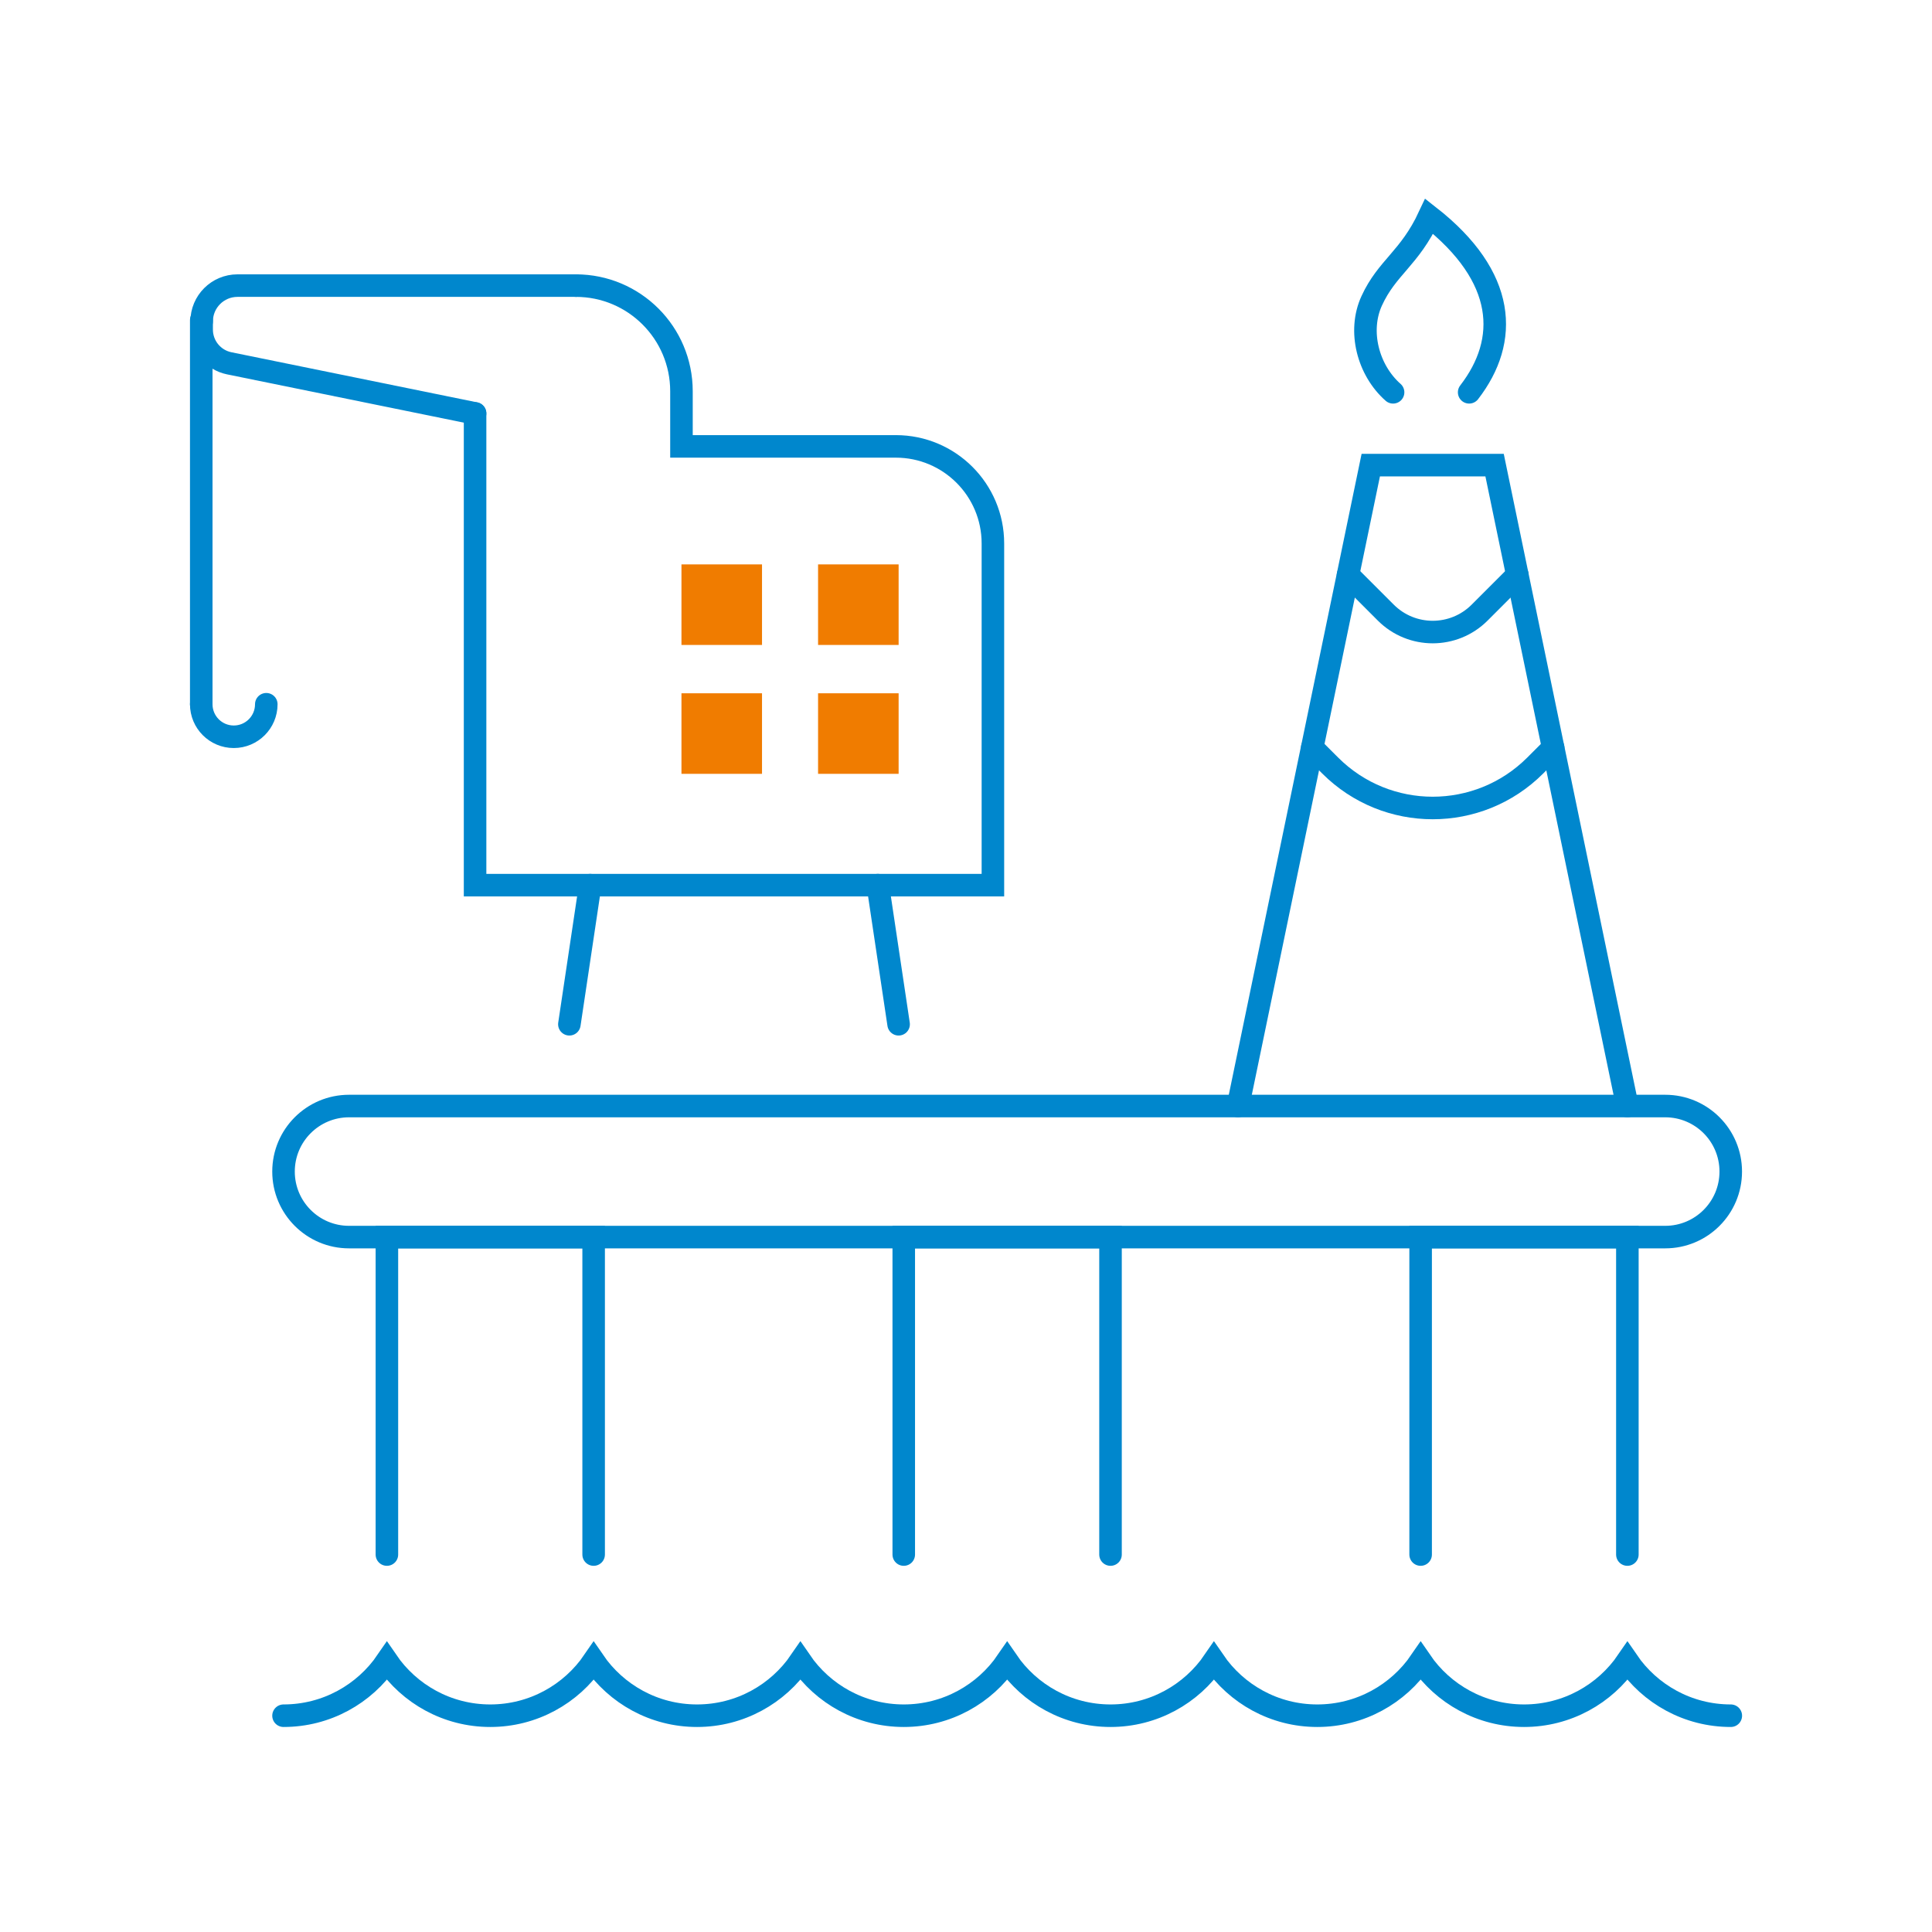 <?xml version="1.0" encoding="utf-8"?>
<!-- Generator: Adobe Illustrator 26.3.1, SVG Export Plug-In . SVG Version: 6.00 Build 0)  -->
<svg version="1.1" id="Warstwa_1" xmlns="http://www.w3.org/2000/svg" xmlns:xlink="http://www.w3.org/1999/xlink" x="0px" y="0px"
	 viewBox="0 0 1200 1200" style="enable-background:new 0 0 1200 1200;" xml:space="preserve">
<style type="text/css">
	.st0{fill:#0087CD;}
	.st1{opacity:0.99;fill-rule:evenodd;clip-rule:evenodd;fill:#152A94;}
	.st2{opacity:0.99;fill:#152A94;}
	.st3{fill:#152A94;}
	.st4{fill:#0A85FF;}
	.st5{fill:#4AA8FF;}
	.st6{fill:url(#SVGID_1_);}
	.st7{fill:url(#SVGID_00000121989240111997173260000003512699229611409549_);}
	.st8{fill:#252F3E;}
	.st9{fill-rule:evenodd;clip-rule:evenodd;fill:#FF9900;}
	.st10{fill:url(#SVGID_00000080889729201180926710000008156342191238826145_);}
	.st11{fill:#0078D4;}
	.st12{fill:url(#SVGID_00000053545271947905689990000013221448209727767941_);}
	.st13{fill:url(#SVGID_00000047778076002097809630000001603243646638152844_);}
	.st14{fill:none;stroke:#0087CD;stroke-width:14;stroke-linecap:round;stroke-miterlimit:10;}
	.st15{fill:#F07C00;}
	.st16{fill:none;stroke:#0087CD;stroke-width:14;stroke-linecap:round;stroke-linejoin:round;stroke-miterlimit:10;}
	.st17{fill:#3C3C3B;}
	.st18{fill:#1D1D1B;}
	.st19{fill:none;stroke:#F07C00;stroke-width:18;stroke-linecap:round;stroke-miterlimit:10;}
</style>
<g>
	<line class="st14" x1="125" y1="198.88" x2="125" y2="437.42"/>
	<g>
		<path class="st14" d="M1034.3,768.38H216.8c-22.48,0-40.7-18.22-40.7-40.7l0,0c0-22.48,18.22-40.7,40.7-40.7h817.5
			c22.48,0,40.7,18.22,40.7,40.7l0,0C1075,750.16,1056.78,768.38,1034.3,768.38z"/>
		<path class="st14" d="M176.1,1065.66c26.68,0,50.21-13.45,64.21-33.93c14,20.48,37.53,33.93,64.21,33.93
			c26.68,0,50.21-13.45,64.21-33.93c14,20.48,37.53,33.93,64.21,33.93c26.68,0,50.21-13.45,64.21-33.93
			c14,20.48,37.53,33.93,64.21,33.93c26.68,0,50.21-13.45,64.21-33.93c14,20.48,37.53,33.93,64.21,33.93
			c26.68,0,50.21-13.45,64.21-33.93c14,20.48,37.53,33.93,64.21,33.93c26.68,0,50.21-13.45,64.21-33.93
			c14,20.48,37.53,33.93,64.21,33.93s50.21-13.45,64.21-33.93c14,20.48,37.53,33.93,64.21,33.93"/>
		<polyline class="st14" points="368.72,965.56 368.72,768.38 240.31,768.38 240.31,965.56 		"/>
		<polyline class="st14" points="689.76,965.56 689.76,768.38 561.34,768.38 561.34,965.56 		"/>
		<polyline class="st14" points="1010.79,965.56 1010.79,768.38 882.38,768.38 882.38,965.56 		"/>
	</g>
	<path class="st14" d="M125,437.42c0,11.16,9.04,20.2,20.2,20.2c11.16,0,20.2-9.04,20.2-20.2"/>
	<path class="st14" d="M357.7,177.4c36.2,0,65.57,29.37,65.57,65.6v34.26h133.15c33.3,0,60.29,26.99,60.29,60.29v212.23H295.08
		V256.79"/>
	<line class="st14" x1="366.57" y1="549.78" x2="353.65" y2="636.19"/>
	<line class="st14" x1="545.22" y1="549.78" x2="558.14" y2="636.19"/>
	<rect x="423.27" y="350.56" class="st15" width="50.03" height="50.03"/>
	<rect x="423.27" y="430.61" class="st15" width="50.03" height="50.03"/>
	<rect x="508.12" y="350.56" class="st15" width="50.03" height="50.03"/>
	<rect x="508.12" y="430.61" class="st15" width="50.03" height="50.03"/>
	<polyline class="st14" points="768.93,686.97 851.41,288.89 928.31,288.89 1010.79,686.97 	"/>
	<path class="st14" d="M837.3,357.06l23.45,23.45c16.09,16.09,42.18,16.09,58.27,0l23.45-23.45"/>
	<path class="st14" d="M815.07,464.35l11.13,11.13c35.17,35.17,92.19,35.17,127.36,0l11.13-11.13"/>
	<path class="st14" d="M865.27,243.67c-15.55-13.72-21.92-37.94-13.29-56.79c9.58-20.92,23.48-26.25,35.73-52.54
		c48.13,37.64,49.72,77.1,24.81,109.33"/>
	<path class="st14" d="M295.08,256.79l-152.73-31.14c-9.96-2.03-17.11-10.79-17.11-20.95v-5.82"/>
	<path class="st14" d="M357.7,177.4H147.5c-12.29,0-22.25,9.96-22.25,22.25"/>
</g>
</svg>

